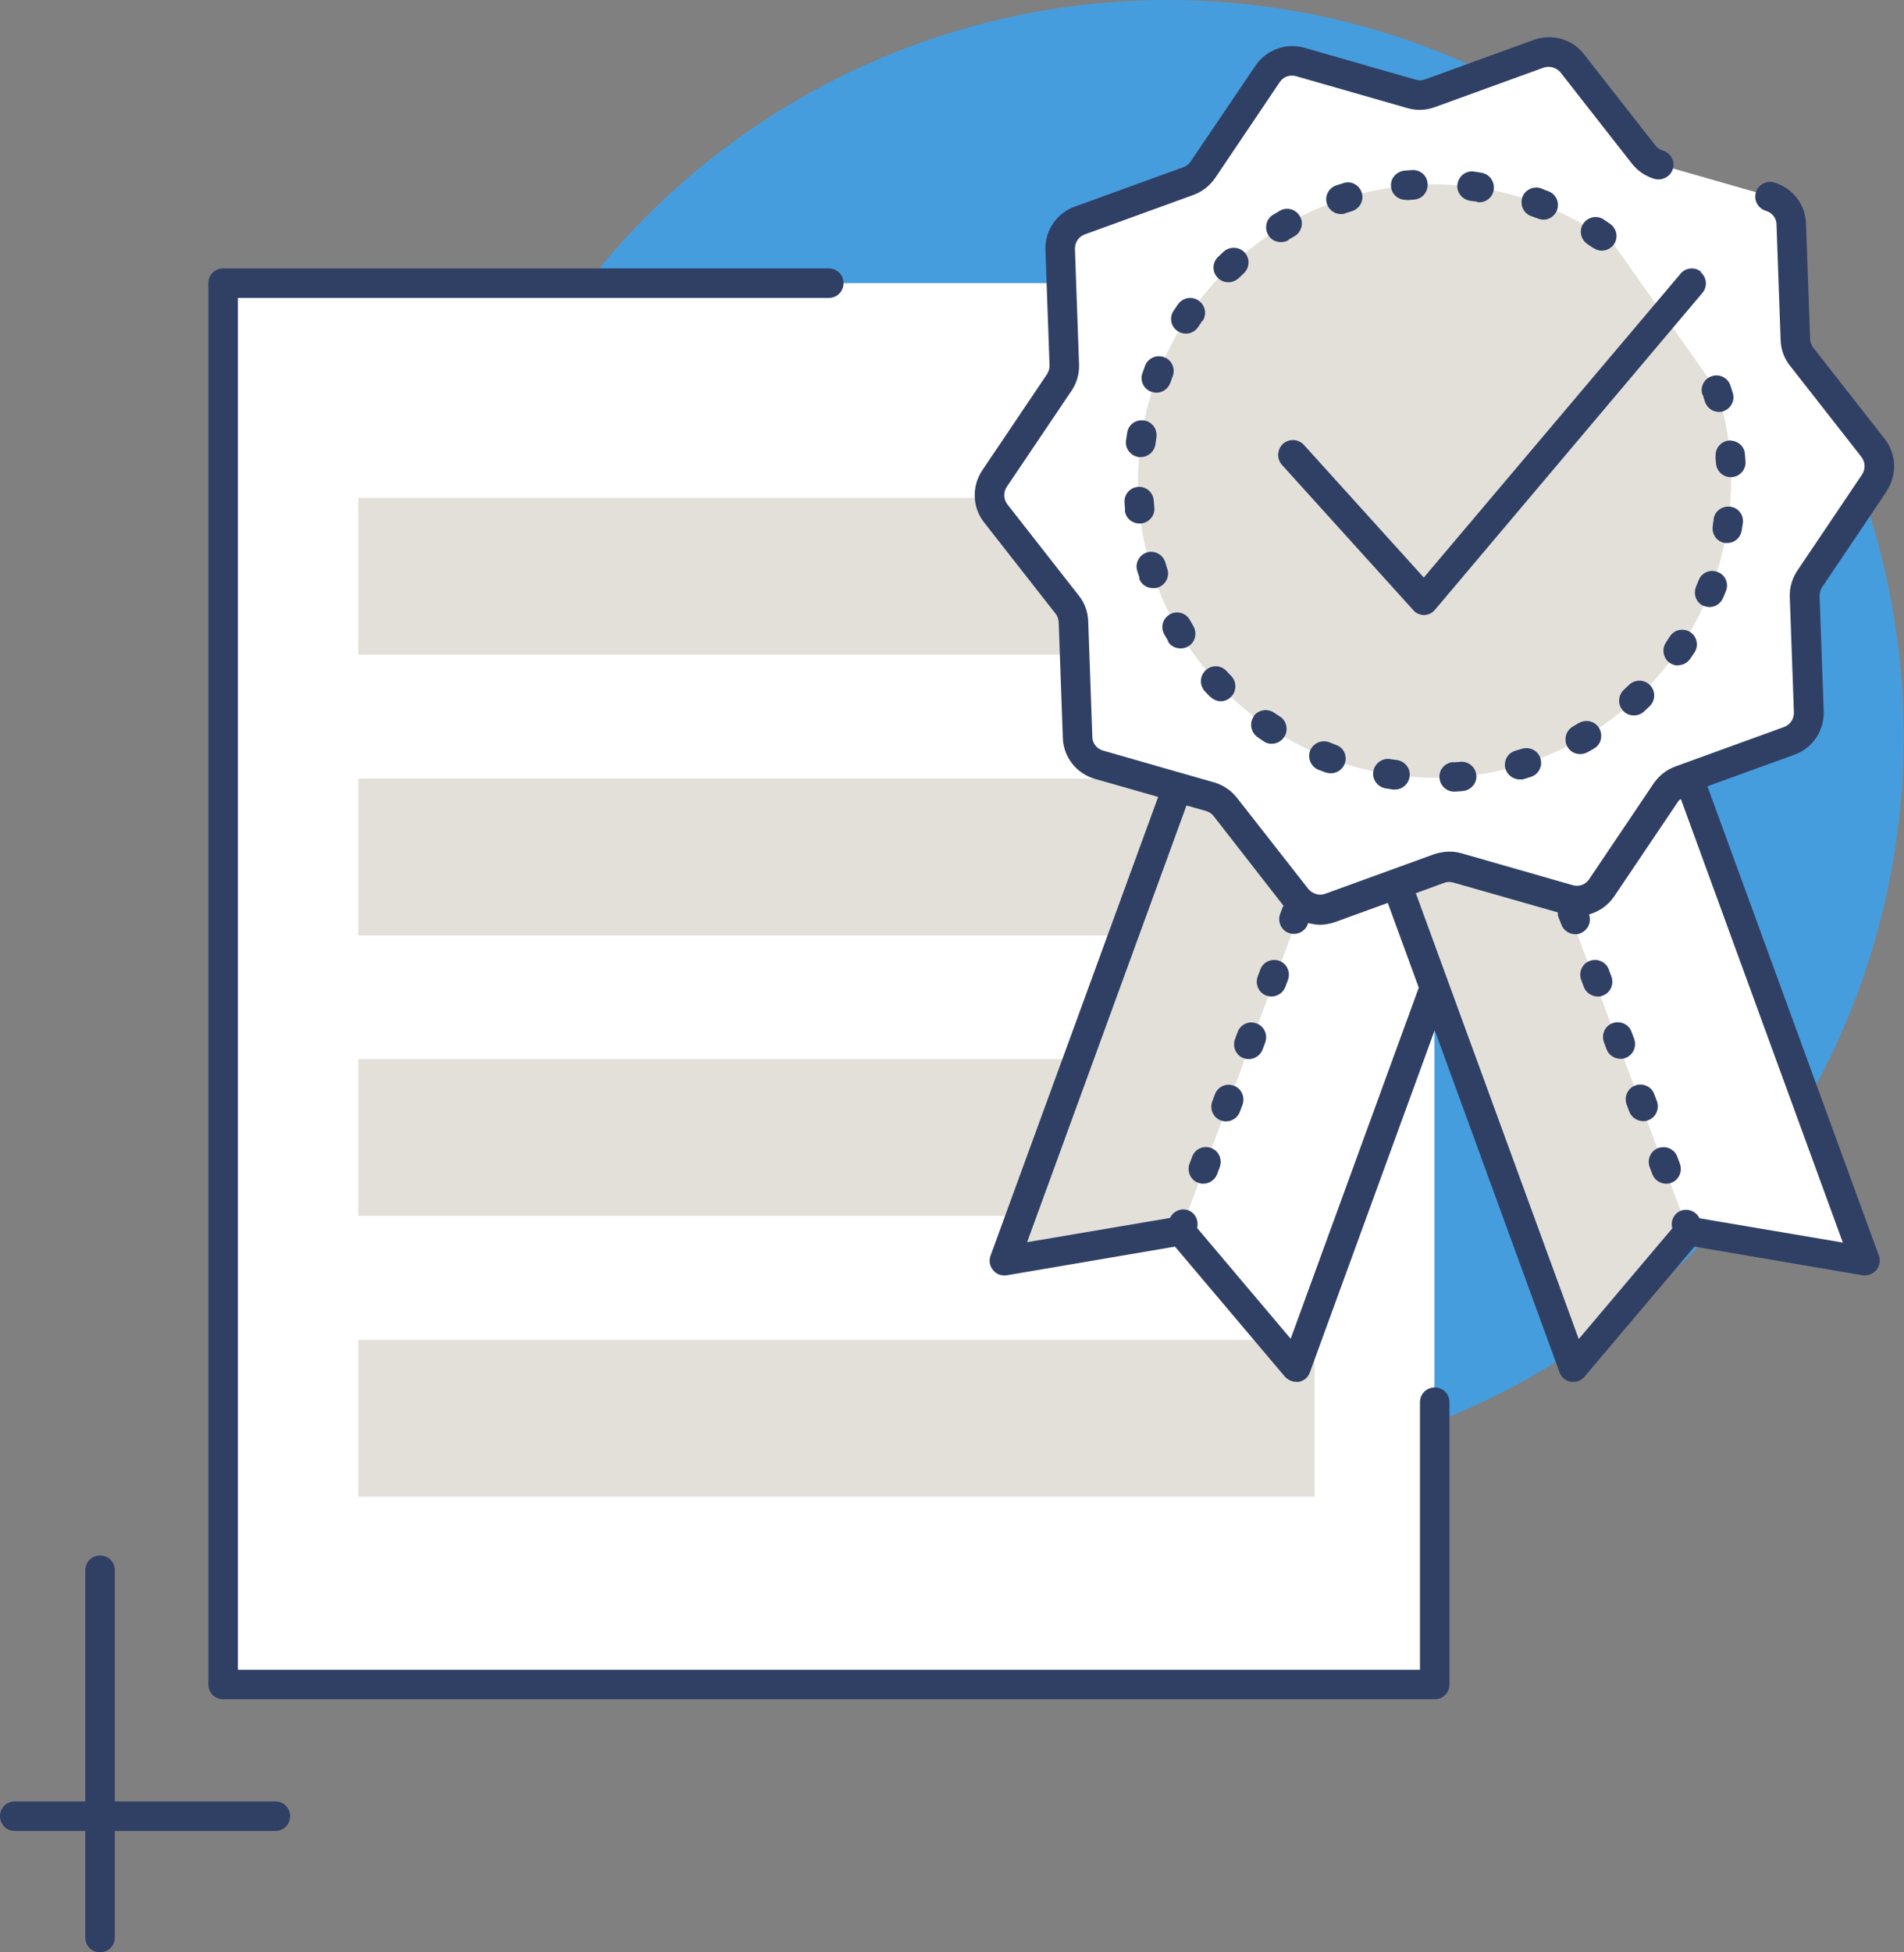<?xml version="1.0" encoding="UTF-8"?><svg xmlns="http://www.w3.org/2000/svg" viewBox="0 0 64.51 66.12"><rect x="0" y="0" width="64.51" height="66.12" fill="#808080" stroke="none"/><defs><style>.ah{fill:#e3e0d9;}.ai{fill:#fff;}.aj{fill:#304065;}.ak{fill:#469ddd;}</style></defs><g id="a"/><g id="b"/><g id="c"/><g id="d"/><g id="e"/><g id="f"/><g id="g"/><g id="h"/><g id="i"/><g id="j"/><g id="k"/><g id="l"/><g id="m"/><g id="n"/><g id="o"/><g id="p"/><g id="q"/><g id="r"/><g id="s"/><g id="t"/><g id="u"/><g id="v"/><g id="w"/><g id="x"/><g id="y"/><g id="a`"/><g id="aa"/><g id="ab"/><g id="ac"/><g id="ad"/><g id="ae"/><g id="af"/><g id="ag"><g><g><circle class="ak" cx="39.56" cy="24.94" r="24.94"/><rect class="ai" x="7.56" y="9.59" width="41.04" height="47.46"/><rect class="ah" x="12.14" y="16.86" width="32.4" height="5.31"/><rect class="ah" x="12.14" y="26.37" width="32.4" height="5.31"/><rect class="ah" x="12.14" y="35.87" width="32.4" height="5.31"/><rect class="ah" x="12.14" y="45.38" width="32.4" height="5.31"/><polyline class="ai" points="39.82 26.88 37.03 34.51 34.03 42.72 40 41.7 43.9 46.32 46.9 38.11 49.69 30.49"/><polyline class="ah" points="57.33 26.74 60.12 34.37 63.12 42.58 57.15 41.56 53.25 46.18 50.25 37.97 47.46 30.35"/><polyline class="ai" points="57.33 26.74 60.12 34.37 63.12 42.58 57.15 41.56 52.26 28.48"/><polyline class="ah" points="39.82 26.88 37.03 34.51 34.03 42.72 40 41.7 44.89 28.62"/><path class="ai" d="M59.98,6.65c.42,.12,.71,.49,.72,.93l.14,3.92c0,.21,.08,.41,.21,.58l2.42,3.09c.27,.34,.28,.82,.04,1.18l-2.19,3.25c-.12,.18-.18,.38-.17,.59l.14,3.92c.02,.43-.25,.83-.66,.98l-3.69,1.34c-.2,.07-.37,.21-.49,.38l-2.19,3.25c-.24,.36-.69,.52-1.11,.4l-3.77-1.08c-.2-.06-.42-.05-.62,.02l-3.69,1.34c-.41,.15-.86,.02-1.13-.32l-2.42-3.09c-.13-.17-.31-.29-.51-.35l-3.77-1.08c-.42-.12-.71-.49-.72-.93l-.14-3.92c0-.21-.08-.41-.21-.58l-2.42-3.09c-.27-.34-.28-.82-.04-1.18l2.19-3.25c.12-.18,.18-.38,.17-.59l-.14-3.92c-.02-.43,.25-.83,.66-.98l3.69-1.34c.2-.07,.37-.21,.49-.38l2.19-3.25c.24-.36,.69-.52,1.11-.4l3.77,1.08c.2,.06,.42,.05,.62-.02l3.69-1.34c.41-.15,.86-.02,1.13,.32l2.42,3.09c.13,.17,.31,.29,.51,.35"/><polyline class="ai" points="43.8 15.41 48.25 20.32 57.31 9.59"/><path class="ah" d="M58.17,13.21c.5,1.54,.63,3.22,.31,4.93-1.02,5.45-6.27,9.05-11.72,8.03-5.45-1.02-9.05-6.27-8.03-11.72,1.02-5.45,6.27-9.05,11.72-8.03,1.6,.3,3.03,.96,4.24,1.88"/></g><path class="aj" d="M9.33,61.01H3.89v-7.83c0-.28-.22-.5-.5-.5s-.5,.22-.5,.5v7.83H.5c-.28,0-.5,.22-.5,.5s.22,.5,.5,.5H2.89v3.61c0,.28,.22,.5,.5,.5s.5-.22,.5-.5v-3.61h5.44c.28,0,.5-.22,.5-.5s-.22-.5-.5-.5Z"/><path class="aj" d="M48.61,46.99c-.28,0-.5,.22-.5,.5v9.06H8.06V10.09H28.08c.28,0,.5-.22,.5-.5s-.22-.5-.5-.5H7.56c-.28,0-.5,.22-.5,.5V57.05c0,.28,.22,.5,.5,.5H48.61c.28,0,.5-.22,.5-.5v-9.56c0-.28-.22-.5-.5-.5Z"/><path class="aj" d="M43.34,32.54c-.26-.09-.55,.04-.64,.3l-.09,.24c-.09,.26,.04,.55,.3,.64,.06,.02,.11,.03,.17,.03,.2,0,.4-.13,.47-.33l.09-.24c.09-.26-.04-.55-.3-.64Z"/><path class="aj" d="M41.8,36.77c-.26-.1-.55,.04-.64,.3l-.09,.24c-.09,.26,.04,.55,.3,.64,.06,.02,.11,.03,.17,.03,.2,0,.4-.13,.47-.33l.09-.24c.09-.26-.04-.55-.3-.64Z"/><path class="aj" d="M42.57,34.66c-.26-.1-.55,.04-.64,.3l-.09,.24c-.09,.26,.04,.55,.3,.64,.06,.02,.11,.03,.17,.03,.2,0,.4-.13,.47-.33l.09-.24c.09-.26-.04-.55-.3-.64Z"/><path class="aj" d="M41.03,38.88c-.26-.1-.55,.04-.64,.3l-.09,.24c-.09,.26,.04,.55,.3,.64,.06,.02,.11,.03,.17,.03,.2,0,.4-.13,.47-.33l.09-.24c.09-.26-.04-.55-.3-.64Z"/><path class="aj" d="M55.37,35.19l-.09-.24c-.09-.26-.38-.39-.64-.3-.26,.09-.39,.38-.3,.64l.09,.24c.07,.2,.27,.33,.47,.33,.06,0,.11,0,.17-.03,.26-.09,.39-.38,.3-.64Z"/><path class="aj" d="M54.6,33.08l-.09-.24c-.09-.26-.38-.39-.64-.3-.26,.09-.39,.38-.3,.64l.09,.24c.07,.2,.27,.33,.47,.33,.06,0,.11,0,.17-.03,.26-.09,.39-.38,.3-.64Z"/><path class="aj" d="M56.14,37.3l-.09-.24c-.09-.26-.38-.39-.64-.3-.26,.09-.39,.38-.3,.64l.09,.24c.07,.2,.27,.33,.47,.33,.06,0,.11,0,.17-.03,.26-.09,.39-.38,.3-.64Z"/><path class="aj" d="M56.83,39.18c-.09-.26-.38-.39-.64-.3s-.39,.38-.3,.64l.09,.24c.07,.2,.27,.33,.47,.33,.06,0,.11,0,.17-.03,.26-.09,.39-.38,.3-.64l-.09-.24Z"/><path class="aj" d="M63.92,16.63c.36-.54,.34-1.25-.06-1.76l-2.42-3.09c-.07-.08-.1-.19-.11-.29l-.14-3.92c-.02-.65-.46-1.21-1.08-1.39-.27-.08-.54,.08-.62,.34-.08,.27,.08,.54,.34,.62,.21,.06,.36,.25,.36,.46l.14,3.92c.01,.32,.12,.62,.32,.87l2.42,3.09c.13,.17,.14,.41,.02,.59l-2.19,3.25c-.18,.27-.27,.57-.26,.89l.14,3.92c0,.22-.12,.41-.33,.49l-3.69,1.34c-.3,.11-.55,.31-.73,.57l-2.19,3.25c-.12,.18-.34,.26-.55,.2l-3.77-1.08c-.31-.09-.63-.07-.93,.03l-3.69,1.34c-.2,.08-.43,0-.57-.16l-2.42-3.09c-.2-.25-.46-.43-.77-.52l-3.77-1.08c-.21-.06-.36-.25-.36-.46l-.14-3.92c-.01-.32-.12-.62-.32-.87l-2.42-3.09c-.13-.17-.14-.41-.02-.59l2.19-3.25c.18-.26,.27-.57,.26-.89l-.14-3.92c0-.22,.12-.41,.33-.49l3.69-1.34c.3-.11,.55-.31,.73-.57l2.19-3.25c.12-.18,.34-.26,.55-.2l3.77,1.08c.31,.09,.63,.08,.93-.03l3.69-1.34c.21-.07,.43,0,.57,.16l2.42,3.09c.2,.25,.46,.43,.77,.52,.26,.07,.54-.08,.62-.34,.08-.27-.08-.54-.34-.62-.1-.03-.19-.09-.25-.17l-2.42-3.09c-.4-.52-1.08-.71-1.7-.49l-3.69,1.34c-.1,.04-.21,.04-.31,.01l-3.77-1.08c-.63-.18-1.29,.06-1.66,.6l-2.2,3.25c-.06,.09-.14,.15-.24,.19l-3.69,1.34c-.61,.22-1.01,.81-.99,1.46l.14,3.92c0,.11-.03,.21-.09,.3l-2.19,3.25c-.36,.54-.34,1.25,.06,1.76l2.42,3.09c.07,.08,.1,.18,.11,.29l.14,3.92c.02,.65,.46,1.21,1.09,1.39l2.14,.61-5.68,15.54c-.06,.17-.03,.35,.09,.49,.11,.14,.29,.2,.47,.17l5.69-.97,3.72,4.4c.1,.11,.24,.18,.38,.18,.03,0,.06,0,.09,0,.18-.03,.32-.15,.38-.32l4.23-11.59,4.23,11.59c.06,.17,.21,.29,.38,.32,.03,0,.06,0,.09,0,.15,0,.29-.06,.38-.18l3.72-4.4,5.69,.97c.18,.03,.35-.04,.47-.17,.11-.14,.15-.32,.09-.49l-5.81-15.9,2.95-1.07c.61-.22,1.01-.81,.99-1.46l-.14-3.92c0-.11,.03-.21,.09-.3l2.19-3.25Zm-20.19,28.71l-3.17-3.75c.06-.25-.06-.51-.3-.6-.24-.09-.51,.03-.62,.26l-4.84,.82,5.4-14.79,.67,.19c.1,.03,.19,.09,.25,.17l2.37,3.04s-.02,.03-.03,.04l-.09,.24c-.09,.26,.04,.55,.3,.64,.06,.02,.11,.03,.17,.03,.2,0,.4-.13,.47-.33v-.04c.14,.03,.27,.06,.4,.06,.17,0,.35-.03,.52-.09l1.79-.65,1.05,2.87-4.34,11.89Zm18.69-3.26l-4.84-.82c-.11-.23-.37-.34-.62-.26-.24,.09-.37,.35-.3,.6l-3.17,3.75-5.52-15.1,.96-.35c.1-.04,.21-.04,.31-.01l3.54,1.01c0,.06,0,.12,.03,.18l.09,.23c.07,.2,.27,.33,.47,.33,.06,0,.12,0,.17-.03,.26-.1,.39-.38,.3-.64h0c.34-.1,.64-.3,.85-.61l2.19-3.25s.05-.03,.07-.05l5.49,15.03Z"/><path class="aj" d="M57.64,9.21c-.21-.18-.53-.15-.7,.06l-8.7,10.29-4.06-4.49c-.19-.21-.5-.22-.71-.04-.2,.19-.22,.5-.04,.71l4.45,4.92c.09,.11,.23,.17,.37,.17h0c.14,0,.28-.07,.37-.18l9.06-10.73c.18-.21,.15-.53-.06-.7Z"/><path class="aj" d="M42.48,24.26c-.16,.23-.1,.54,.12,.7l.22,.15c.08,.06,.18,.08,.27,.08,.16,0,.32-.08,.42-.23,.15-.23,.09-.54-.14-.69l-.2-.13c-.23-.16-.54-.1-.7,.12Z"/><path class="aj" d="M45.04,25.14c-.26-.1-.55,.03-.65,.28-.1,.26,.03,.55,.28,.65l.24,.09c.06,.02,.12,.03,.18,.03,.2,0,.39-.12,.47-.32,.1-.26-.03-.55-.29-.64l-.23-.09Z"/><path class="aj" d="M47.11,25.71c-.27-.05-.53,.14-.58,.41-.05,.27,.14,.53,.41,.58l.26,.04s.04,0,.06,0c.25,0,.46-.18,.5-.44,.04-.27-.16-.52-.43-.56l-.23-.03Z"/><path class="aj" d="M49.24,25.81c-.28,.02-.49,.25-.47,.53,.02,.27,.24,.47,.5,.47h.03l.27-.02c.27-.03,.48-.27,.45-.54-.03-.28-.27-.47-.54-.45l-.23,.02Z"/><path class="aj" d="M43.65,8.12l.21-.12c.24-.14,.32-.45,.18-.68-.14-.24-.45-.32-.68-.18l-.22,.13c-.24,.14-.31,.45-.17,.69,.09,.16,.26,.24,.43,.24,.09,0,.18-.02,.26-.07Z"/><path class="aj" d="M51.56,25.36l-.23,.07c-.26,.08-.4,.36-.32,.62,.07,.21,.27,.35,.49,.35,.05,0,.1,0,.15-.02l.22-.07c.26-.08,.41-.37,.32-.63-.08-.26-.36-.4-.63-.32Z"/><path class="aj" d="M57.73,20.52c.06,.02,.12,.04,.19,.04,.2,0,.38-.12,.46-.31l.1-.24c.1-.26-.03-.55-.29-.64-.26-.1-.55,.03-.64,.29l-.09,.22c-.1,.26,.02,.55,.28,.65Z"/><path class="aj" d="M58.12,15.45l.02,.24c.02,.27,.24,.47,.5,.47h.03c.28-.02,.49-.25,.47-.53l-.02-.26c-.02-.27-.26-.46-.54-.45-.27,.02-.48,.27-.45,.54Z"/><path class="aj" d="M59.01,17.98l.04-.26c.04-.27-.15-.53-.43-.56-.27-.03-.53,.15-.56,.43l-.03,.23c-.04,.27,.14,.53,.41,.57,.03,0,.05,0,.08,0,.24,0,.45-.17,.49-.42Z"/><path class="aj" d="M55.2,23.19l-.18,.17c-.2,.19-.22,.5-.03,.71,.1,.11,.23,.16,.37,.16,.12,0,.24-.04,.34-.13l.19-.18c.2-.19,.21-.51,.02-.71-.19-.2-.51-.21-.71-.02Z"/><path class="aj" d="M57.69,13.36l.07,.23c.07,.22,.26,.36,.48,.36,.05,0,.1,0,.14-.02,.26-.08,.41-.36,.33-.62l-.08-.25c-.08-.26-.37-.41-.63-.32-.26,.08-.41,.37-.32,.63Z"/><path class="aj" d="M53.5,24.48l-.2,.12c-.24,.13-.33,.44-.2,.68,.09,.17,.26,.26,.44,.26,.08,0,.16-.02,.24-.06,.08-.04,.16-.09,.23-.13,.24-.14,.31-.45,.17-.69-.14-.24-.45-.31-.69-.17Z"/><path class="aj" d="M56.85,22.53c.16,0,.31-.07,.41-.21l.15-.22c.15-.23,.09-.54-.14-.69-.23-.15-.54-.09-.69,.14l-.13,.2c-.16,.23-.1,.54,.12,.7,.09,.06,.19,.09,.29,.09Z"/><path class="aj" d="M40.74,10.88c.16-.23,.1-.54-.13-.7-.23-.16-.54-.1-.7,.13l-.15,.22c-.15,.23-.09,.54,.15,.69,.08,.05,.18,.08,.27,.08,.16,0,.32-.08,.42-.23l.13-.2Z"/><path class="aj" d="M39.57,21.72c.09,.16,.26,.24,.43,.24,.09,0,.18-.02,.26-.07,.24-.14,.31-.45,.17-.69l-.12-.21c-.14-.24-.44-.32-.68-.18-.24,.14-.32,.44-.18,.68l.13,.22Z"/><path class="aj" d="M38.59,19.58c.07,.21,.26,.34,.48,.34,.05,0,.1,0,.16-.02,.26-.09,.41-.37,.32-.63l-.07-.23c-.08-.26-.36-.41-.62-.33-.26,.08-.41,.36-.33,.62l.08,.25Z"/><path class="aj" d="M38.11,17.28c.02,.26,.24,.45,.5,.45,.02,0,.03,0,.05,0,.27-.03,.48-.27,.45-.54l-.02-.24c-.02-.28-.26-.48-.53-.46-.28,.02-.48,.26-.46,.53l.02,.26Z"/><path class="aj" d="M42.14,9.26c.2-.19,.22-.5,.03-.71-.19-.2-.5-.21-.71-.03l-.19,.18c-.2,.19-.21,.51-.01,.71,.1,.1,.23,.15,.36,.15,.12,0,.25-.05,.35-.14l.17-.16Z"/><path class="aj" d="M41,23.59c.1,.1,.23,.16,.36,.16,.12,0,.25-.05,.34-.14,.2-.19,.21-.51,.02-.71l-.16-.17c-.19-.21-.5-.22-.71-.03-.2,.19-.22,.5-.03,.71l.18,.19Z"/><path class="aj" d="M53.99,8.4c.09,.06,.19,.09,.28,.09,.16,0,.31-.08,.41-.21,.16-.23,.1-.54-.13-.7l-.22-.15c-.23-.15-.54-.08-.69,.15-.15,.23-.08,.54,.15,.69l.19,.13Z"/><path class="aj" d="M50.05,6.85s.05,0,.07,0c.25,0,.46-.18,.49-.43,.04-.27-.15-.53-.42-.57l-.25-.04c-.28-.04-.52,.16-.56,.43-.04,.27,.16,.52,.43,.56l.24,.03Z"/><path class="aj" d="M52.1,7.4c.06,.02,.12,.04,.19,.04,.2,0,.38-.12,.46-.31,.1-.26-.02-.55-.28-.65-.08-.03-.17-.06-.25-.1-.26-.09-.55,.04-.64,.3-.09,.26,.04,.55,.3,.64l.22,.08Z"/><path class="aj" d="M47.67,6.78l.24-.02c.28-.02,.48-.26,.46-.54-.02-.28-.25-.48-.54-.46l-.25,.02c-.27,.03-.48,.27-.45,.54,.02,.26,.24,.45,.5,.45,.02,0,.03,0,.05,0Z"/><path class="aj" d="M39.01,13.27c.06,.02,.12,.03,.17,.03,.2,0,.39-.12,.47-.33l.08-.22c.1-.26-.02-.55-.28-.65-.25-.1-.55,.02-.65,.28l-.09,.25c-.1,.26,.04,.55,.3,.64Z"/><path class="aj" d="M45.43,7.25c.05,0,.11,0,.16-.03l.22-.07c.26-.08,.41-.36,.33-.62-.08-.26-.36-.42-.62-.33l-.25,.08c-.26,.09-.4,.37-.31,.63,.07,.21,.27,.34,.47,.34Z"/><path class="aj" d="M38.19,14.66l-.04,.26c-.04,.27,.16,.52,.43,.56,.02,0,.04,0,.07,0,.25,0,.46-.18,.5-.44l.03-.23c.04-.27-.14-.53-.42-.57-.28-.04-.53,.14-.57,.42Z"/></g></g></svg>